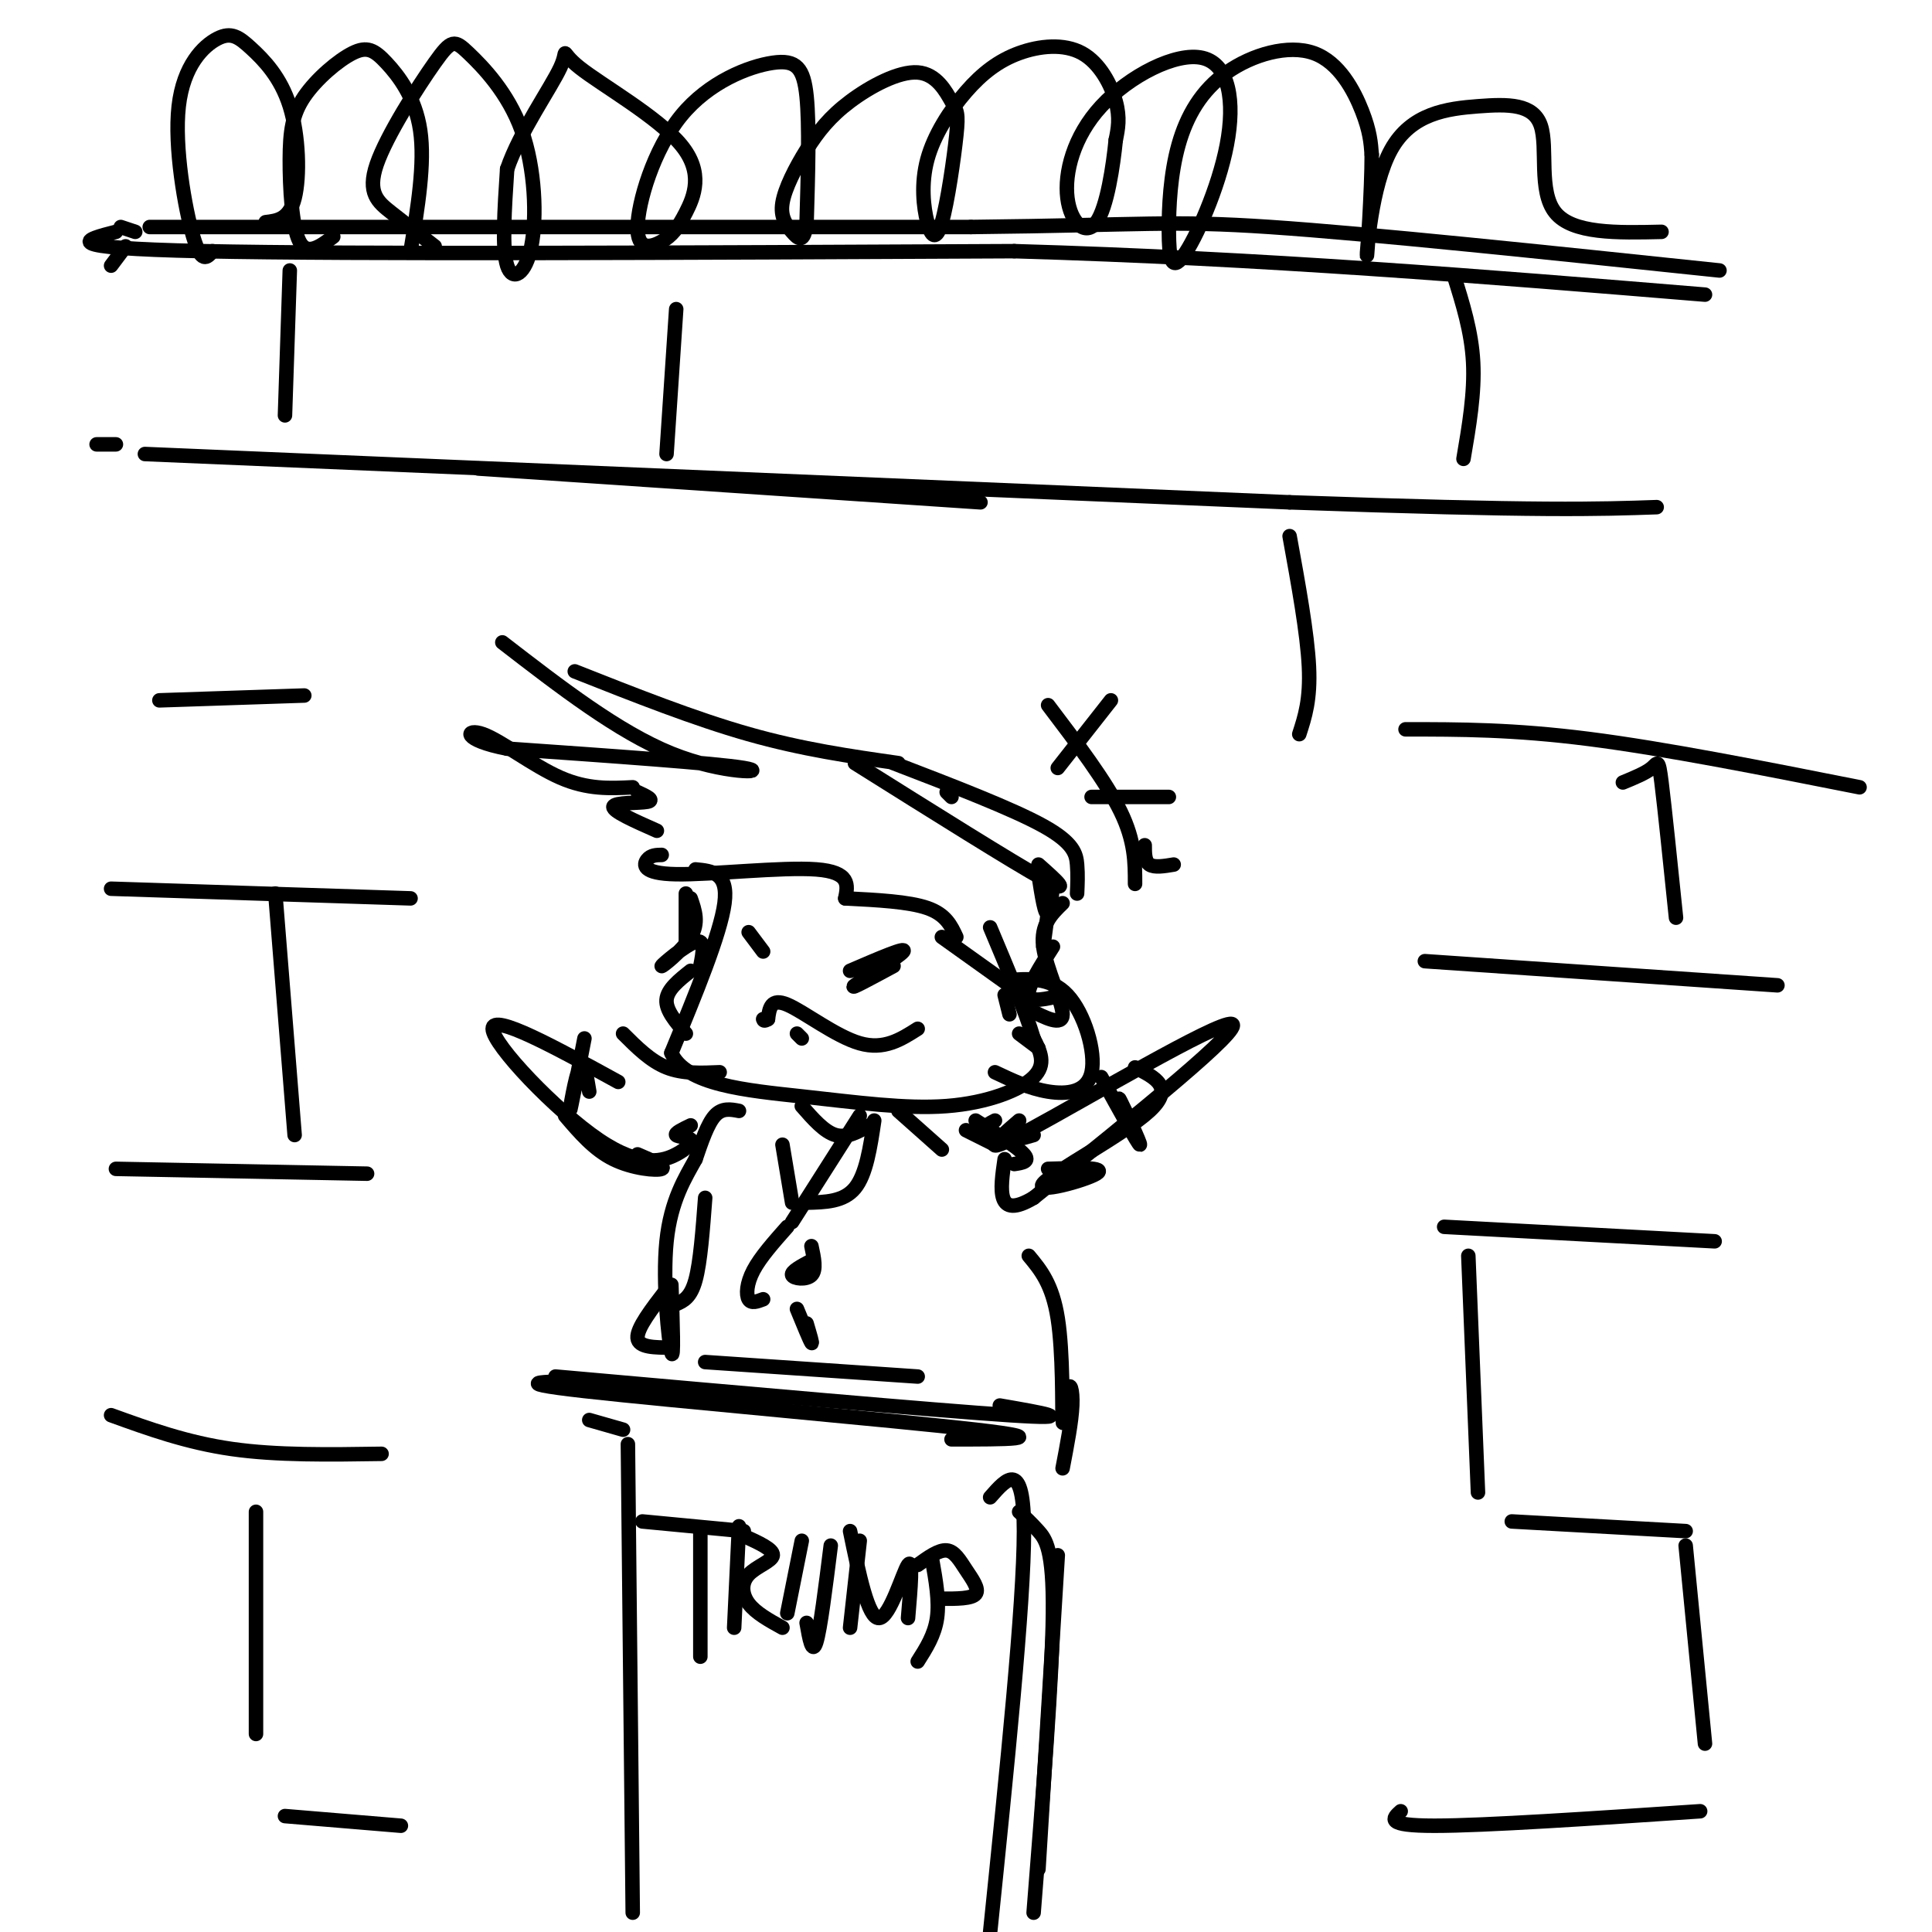 <svg viewBox='0 0 400 400' version='1.1' xmlns='http://www.w3.org/2000/svg' xmlns:xlink='http://www.w3.org/1999/xlink'><g fill='none' stroke='rgb(0,0,0)' stroke-width='3' stroke-linecap='round' stroke-linejoin='round'><path d='M197,165c0.000,0.000 -1.000,-1.000 -1,-1'/><path d='M186,158c-9.917,-1.417 -19.833,-2.833 -31,-6c-11.167,-3.167 -23.583,-8.083 -36,-13'/><path d='M104,133c12.022,9.289 24.044,18.578 35,23c10.956,4.422 20.844,3.978 15,3c-5.844,-0.978 -27.422,-2.489 -49,-4'/><path d='M105,155c-9.488,-1.810 -8.708,-4.333 -5,-3c3.708,1.333 10.345,6.524 16,9c5.655,2.476 10.327,2.238 15,2'/><path d='M132,164c1.822,0.844 3.644,1.689 2,2c-1.644,0.311 -6.756,0.089 -7,1c-0.244,0.911 4.378,2.956 9,5'/><path d='M185,158c12.311,4.733 24.622,9.467 31,13c6.378,3.533 6.822,5.867 7,8c0.178,2.133 0.089,4.067 0,6'/><path d='M137,177c-1.119,0.018 -2.238,0.036 -3,1c-0.762,0.964 -1.167,2.875 6,3c7.167,0.125 21.905,-1.536 29,-1c7.095,0.536 6.548,3.268 6,6'/><path d='M144,180c3.417,0.333 6.833,0.667 6,7c-0.833,6.333 -5.917,18.667 -11,31'/><path d='M139,218c2.882,6.643 15.587,7.750 27,9c11.413,1.250 21.534,2.644 30,2c8.466,-0.644 15.276,-3.327 18,-6c2.724,-2.673 1.362,-5.337 0,-8'/><path d='M214,215c-1.500,-5.167 -5.250,-14.083 -9,-23'/><path d='M175,186c6.583,0.333 13.167,0.667 17,2c3.833,1.333 4.917,3.667 6,6'/><path d='M195,194c0.000,0.000 14.000,10.000 14,10'/><path d='M209,204c2.500,1.500 1.750,0.250 1,-1'/><path d='M220,187c-2.289,2.222 -4.578,4.444 -4,9c0.578,4.556 4.022,11.444 4,14c-0.022,2.556 -3.511,0.778 -7,-1'/><path d='M142,185c0.000,0.000 0.000,10.000 0,10'/><path d='M190,213c-3.489,2.222 -6.978,4.444 -12,3c-5.022,-1.444 -11.578,-6.556 -15,-8c-3.422,-1.444 -3.711,0.778 -4,3'/><path d='M159,211c-0.833,0.500 -0.917,0.250 -1,0'/><path d='M165,214c0.000,0.000 1.000,1.000 1,1'/><path d='M176,201c5.933,-2.556 11.867,-5.111 11,-4c-0.867,1.111 -8.533,5.889 -10,7c-1.467,1.111 3.267,-1.444 8,-4'/><path d='M155,193c0.000,0.000 3.000,4.000 3,4'/><path d='M166,229c2.333,2.667 4.667,5.333 7,6c2.333,0.667 4.667,-0.667 7,-2'/><path d='M186,230c0.000,0.000 9.000,8.000 9,8'/><path d='M200,234c0.000,0.000 6.000,3.000 6,3'/><path d='M153,230c-1.750,-0.333 -3.500,-0.667 -5,1c-1.500,1.667 -2.750,5.333 -4,9'/><path d='M144,240c-2.036,3.702 -5.125,8.458 -6,17c-0.875,8.542 0.464,20.869 1,23c0.536,2.131 0.268,-5.935 0,-14'/><path d='M146,248c-0.500,6.667 -1.000,13.333 -2,17c-1.000,3.667 -2.500,4.333 -4,5'/><path d='M138,267c-3.083,4.000 -6.167,8.000 -6,10c0.167,2.000 3.583,2.000 7,2'/><path d='M146,282c0.000,0.000 44.000,3.000 44,3'/><path d='M202,232c4.333,2.750 8.667,5.500 10,7c1.333,1.500 -0.333,1.750 -2,2'/><path d='M178,231c0.000,0.000 -14.000,22.000 -14,22'/><path d='M162,237c0.000,0.000 2.000,12.000 2,12'/><path d='M167,249c3.833,-0.083 7.667,-0.167 10,-3c2.333,-2.833 3.167,-8.417 4,-14'/><path d='M206,232c-1.156,0.600 -2.311,1.200 -2,2c0.311,0.800 2.089,1.800 4,2c1.911,0.200 3.956,-0.400 6,-1'/><path d='M211,232c-4.733,4.089 -9.467,8.178 2,2c11.467,-6.178 39.133,-22.622 42,-22c2.867,0.622 -19.067,18.311 -41,36'/><path d='M214,248c-7.833,4.667 -6.917,-1.667 -6,-8'/><path d='M128,224c-13.018,-7.143 -26.036,-14.286 -26,-11c0.036,3.286 13.125,17.000 22,23c8.875,6.000 13.536,4.286 16,3c2.464,-1.286 2.732,-2.143 3,-3'/><path d='M143,236c-0.333,-0.600 -2.667,-0.600 -3,-1c-0.333,-0.400 1.333,-1.200 3,-2'/><path d='M115,285c39.333,3.500 78.667,7.000 94,8c15.333,1.000 6.667,-0.500 -2,-2'/><path d='M124,286c-10.378,0.000 -20.756,0.000 -3,2c17.756,2.000 63.644,6.000 81,8c17.356,2.000 6.178,2.000 -5,2'/><path d='M122,294c0.000,0.000 7.000,2.000 7,2'/><path d='M130,299c0.000,0.000 1.000,97.000 1,97'/><path d='M205,310c3.500,-4.000 7.000,-8.000 7,7c0.000,15.000 -3.500,49.000 -7,83'/><path d='M211,313c1.267,1.178 2.533,2.356 4,4c1.467,1.644 3.133,3.756 3,17c-0.133,13.244 -2.067,37.622 -4,62'/><path d='M213,260c2.442,2.931 4.884,5.863 6,13c1.116,7.137 0.907,18.480 1,21c0.093,2.520 0.486,-3.783 1,-6c0.514,-2.217 1.147,-0.348 1,3c-0.147,3.348 -1.073,8.174 -2,13'/><path d='M219,322c0.000,0.000 -4.000,65.000 -4,65'/><path d='M133,315c0.000,0.000 21.000,2.000 21,2'/><path d='M145,317c0.000,0.000 0.000,26.000 0,26'/><path d='M153,316c0.000,0.000 -1.000,21.000 -1,21'/><path d='M154,318c3.060,1.387 6.119,2.774 6,4c-0.119,1.226 -3.417,2.292 -5,4c-1.583,1.708 -1.452,4.060 0,6c1.452,1.940 4.226,3.470 7,5'/><path d='M166,319c0.000,0.000 -3.000,15.000 -3,15'/><path d='M167,336c0.583,3.333 1.167,6.667 2,4c0.833,-2.667 1.917,-11.333 3,-20'/><path d='M178,319c0.000,0.000 -2.000,18.000 -2,18'/><path d='M176,317c1.867,9.067 3.733,18.133 6,18c2.267,-0.133 4.933,-9.467 6,-11c1.067,-1.533 0.533,4.733 0,11'/><path d='M193,323c0.750,4.250 1.500,8.500 1,12c-0.500,3.500 -2.250,6.250 -4,9'/><path d='M190,324c2.185,-1.577 4.369,-3.155 6,-3c1.631,0.155 2.708,2.042 4,4c1.292,1.958 2.798,3.988 2,5c-0.798,1.012 -3.899,1.006 -7,1'/><path d='M23,55c0.000,0.000 3.000,-4.000 3,-4'/><path d='M24,48c-6.500,1.667 -13.000,3.333 18,4c31.000,0.667 99.500,0.333 168,0'/><path d='M210,52c51.833,1.500 97.417,5.250 143,9'/><path d='M25,47c0.000,0.000 3.000,1.000 3,1'/><path d='M31,47c0.000,0.000 170.000,0.000 170,0'/><path d='M201,47c36.089,-0.400 41.311,-1.400 62,0c20.689,1.400 56.844,5.200 93,9'/><path d='M44,52c-1.149,1.364 -2.298,2.729 -4,-3c-1.702,-5.729 -3.958,-18.551 -3,-27c0.958,-8.449 5.130,-12.524 8,-14c2.870,-1.476 4.439,-0.355 7,2c2.561,2.355 6.112,5.942 8,12c1.888,6.058 2.111,14.588 1,19c-1.111,4.412 -3.555,4.706 -6,5'/><path d='M69,49c-2.711,2.026 -5.423,4.052 -7,1c-1.577,-3.052 -2.021,-11.180 -2,-17c0.021,-5.820 0.506,-9.330 3,-13c2.494,-3.670 6.999,-7.499 10,-9c3.001,-1.501 4.500,-0.673 7,2c2.500,2.673 6.000,7.192 7,14c1.000,6.808 -0.500,15.904 -2,25'/><path d='M90,51c-3.135,-2.425 -6.270,-4.850 -9,-7c-2.730,-2.150 -5.056,-4.025 -3,-10c2.056,-5.975 8.494,-16.049 12,-21c3.506,-4.951 4.080,-4.780 7,-2c2.920,2.780 8.185,8.168 11,16c2.815,7.832 3.181,18.109 2,24c-1.181,5.891 -3.909,7.398 -5,4c-1.091,-3.398 -0.546,-11.699 0,-20'/><path d='M105,35c2.582,-7.645 9.037,-16.757 11,-21c1.963,-4.243 -0.565,-3.615 4,0c4.565,3.615 16.224,10.218 21,16c4.776,5.782 2.668,10.744 1,14c-1.668,3.256 -2.895,4.806 -5,6c-2.105,1.194 -5.089,2.033 -5,-3c0.089,-5.033 3.251,-15.937 9,-23c5.749,-7.063 14.086,-10.286 19,-11c4.914,-0.714 6.404,1.082 7,7c0.596,5.918 0.298,15.959 0,26'/><path d='M167,46c-0.502,4.695 -1.756,3.434 -3,2c-1.244,-1.434 -2.478,-3.040 -2,-6c0.478,-2.960 2.666,-7.275 5,-11c2.334,-3.725 4.813,-6.860 9,-10c4.187,-3.140 10.083,-6.286 14,-6c3.917,0.286 5.857,4.005 7,6c1.143,1.995 1.491,2.266 1,7c-0.491,4.734 -1.822,13.931 -3,18c-1.178,4.069 -2.204,3.009 -3,0c-0.796,-3.009 -1.361,-7.966 0,-13c1.361,-5.034 4.649,-10.144 8,-14c3.351,-3.856 6.764,-6.456 11,-8c4.236,-1.544 9.294,-2.031 13,0c3.706,2.031 6.059,6.580 7,10c0.941,3.420 0.471,5.710 0,8'/><path d='M231,29c-0.511,5.140 -1.789,13.989 -4,17c-2.211,3.011 -5.355,0.182 -6,-5c-0.645,-5.182 1.210,-12.718 7,-19c5.790,-6.282 15.515,-11.310 21,-10c5.485,1.310 6.732,8.957 5,18c-1.732,9.043 -6.441,19.481 -9,23c-2.559,3.519 -2.966,0.119 -3,-5c-0.034,-5.119 0.306,-11.957 2,-18c1.694,-6.043 4.743,-11.290 10,-15c5.257,-3.710 12.723,-5.884 18,-4c5.277,1.884 8.365,7.824 10,12c1.635,4.176 1.818,6.588 2,9'/><path d='M284,32c0.014,7.340 -0.951,21.190 -1,21c-0.049,-0.190 0.818,-14.418 5,-22c4.182,-7.582 11.678,-8.517 18,-9c6.322,-0.483 11.471,-0.515 13,4c1.529,4.515 -0.563,13.576 3,18c3.563,4.424 12.782,4.212 22,4'/><path d='M20,92c0.000,0.000 4.000,0.000 4,0'/><path d='M30,94c0.000,0.000 237.000,10.000 237,10'/><path d='M267,104c52.167,1.833 64.083,1.417 76,1'/><path d='M33,145c0.000,0.000 30.000,-1.000 30,-1'/><path d='M291,151c11.167,0.000 22.333,0.000 38,2c15.667,2.000 35.833,6.000 56,10'/><path d='M23,184c0.000,0.000 62.000,2.000 62,2'/><path d='M295,199c0.000,0.000 73.000,5.000 73,5'/><path d='M24,242c0.000,0.000 52.000,1.000 52,1'/><path d='M299,254c0.000,0.000 56.000,3.000 56,3'/><path d='M23,293c7.833,2.833 15.667,5.667 25,7c9.333,1.333 20.167,1.167 31,1'/><path d='M313,315c0.000,0.000 36.000,2.000 36,2'/><path d='M59,376c0.000,0.000 24.000,2.000 24,2'/><path d='M301,57c1.833,5.833 3.667,11.667 4,18c0.333,6.333 -0.833,13.167 -2,20'/><path d='M267,111c1.833,10.083 3.667,20.167 4,27c0.333,6.833 -0.833,10.417 -2,14'/><path d='M336,162c2.378,-0.978 4.756,-1.956 6,-3c1.244,-1.044 1.356,-2.156 2,3c0.644,5.156 1.822,16.578 3,28'/><path d='M57,185c0.000,0.000 4.000,50.000 4,50'/><path d='M304,260c0.000,0.000 2.000,49.000 2,49'/><path d='M349,320c0.000,0.000 4.000,41.000 4,41'/><path d='M53,313c0.000,0.000 0.000,46.000 0,46'/><path d='M290,375c-1.667,1.500 -3.333,3.000 7,3c10.333,0.000 32.667,-1.500 55,-3'/><path d='M138,94c0.000,0.000 2.000,-30.000 2,-30'/><path d='M59,86c0.000,0.000 1.000,-30.000 1,-30'/><path d='M99,97c0.000,0.000 104.000,7.000 104,7'/><path d='M163,254c-2.778,3.133 -5.556,6.267 -7,9c-1.444,2.733 -1.556,5.067 -1,6c0.556,0.933 1.778,0.467 3,0'/><path d='M168,258c0.533,2.467 1.067,4.933 0,6c-1.067,1.067 -3.733,0.733 -4,0c-0.267,-0.733 1.867,-1.867 4,-3'/><path d='M167,274c0.667,2.250 1.333,4.500 1,4c-0.333,-0.500 -1.667,-3.750 -3,-7'/><path d='M228,223c3.867,7.022 7.733,14.044 8,14c0.267,-0.044 -3.067,-7.156 -4,-9c-0.933,-1.844 0.533,1.578 2,5'/><path d='M121,215c-1.444,7.444 -2.889,14.889 -3,15c-0.111,0.111 1.111,-7.111 2,-9c0.889,-1.889 1.444,1.556 2,5'/><path d='M117,231c3.000,3.511 6.000,7.022 10,9c4.000,1.978 9.000,2.422 10,2c1.000,-0.422 -2.000,-1.711 -5,-3'/><path d='M129,214c2.833,2.833 5.667,5.667 9,7c3.333,1.333 7.167,1.167 11,1'/><path d='M235,221c4.143,2.054 8.286,4.107 3,9c-5.286,4.893 -20.000,12.625 -22,15c-2.000,2.375 8.714,-0.607 11,-2c2.286,-1.393 -3.857,-1.196 -10,-1'/><path d='M219,159c0.000,0.000 11.000,-14.000 11,-14'/><path d='M226,165c0.000,0.000 16.000,0.000 16,0'/><path d='M237,175c0.000,1.667 0.000,3.333 1,4c1.000,0.667 3.000,0.333 5,0'/><path d='M217,146c6.000,7.917 12.000,15.833 15,22c3.000,6.167 3.000,10.583 3,15'/><path d='M177,158c16.333,10.250 32.667,20.500 39,24c6.333,3.500 2.667,0.250 -1,-3'/><path d='M215,181c0.689,4.467 1.378,8.933 2,8c0.622,-0.933 1.178,-7.267 1,-7c-0.178,0.267 -1.089,7.133 -2,14'/><path d='M218,196c-2.667,4.167 -5.333,8.333 -5,10c0.333,1.667 3.667,0.833 7,0'/><path d='M143,186c0.881,2.524 1.762,5.048 0,8c-1.762,2.952 -6.167,6.333 -6,6c0.167,-0.333 4.905,-4.381 7,-5c2.095,-0.619 1.548,2.190 1,5'/><path d='M209,210c0.000,0.000 -1.000,-4.000 -1,-4'/><path d='M208,203c4.726,-0.399 9.452,-0.798 13,3c3.548,3.798 5.917,11.792 5,16c-0.917,4.208 -5.119,4.631 -9,4c-3.881,-0.631 -7.440,-2.315 -11,-4'/><path d='M143,201c-2.417,1.917 -4.833,3.833 -5,6c-0.167,2.167 1.917,4.583 4,7'/><path d='M211,214c0.000,0.000 4.000,3.000 4,3'/></g>
</svg>
